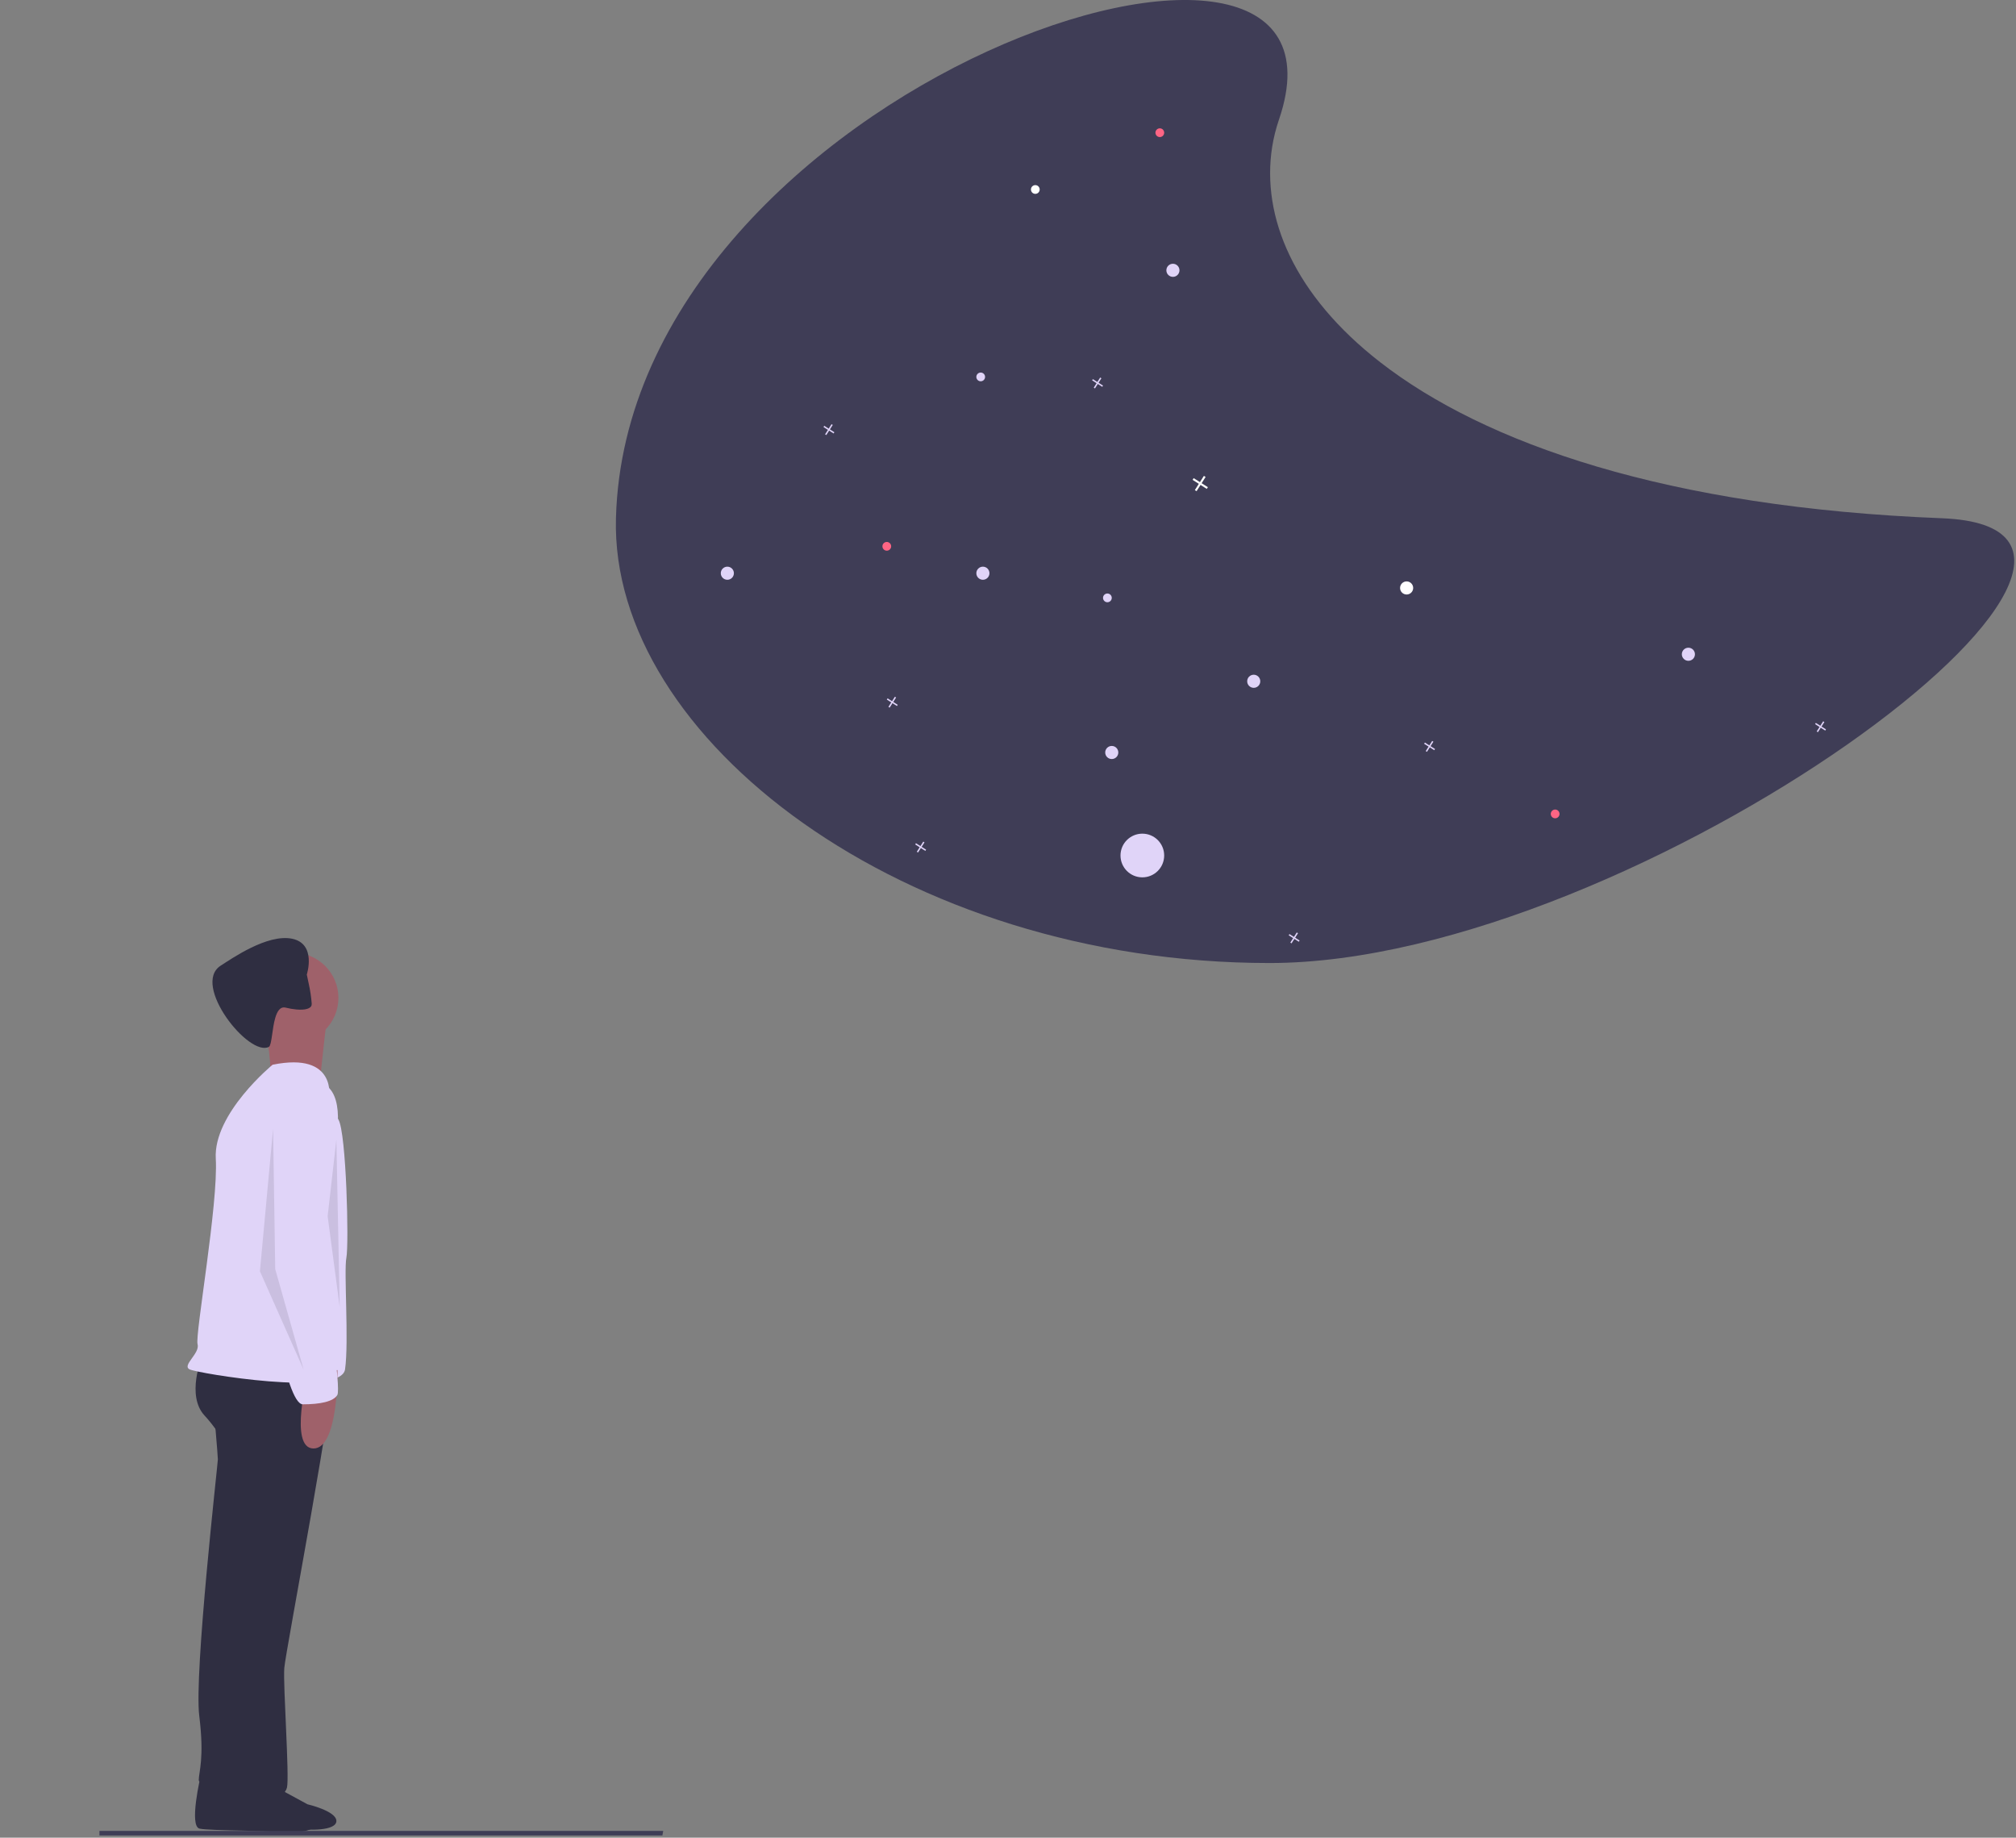 <svg width="892" height="813" viewBox="0 0 892 813" fill="none" xmlns="http://www.w3.org/2000/svg">
<rect x="0" y="0" width="892" height="813" fill="#808080" stroke="none"/>
<g clip-path="url(#clip0)">
<path d="M272.533 229.278C269.943 326.65 399.741 426.051 561.759 426.051C723.777 426.051 981.795 234.084 859.254 229.278C737.417 224.499 656.903 196.149 610.681 160.241C572.663 130.706 558.001 96.016 562.881 65.002C563.539 60.892 564.549 56.845 565.899 52.907C608.294 -71.241 277.633 37.551 272.533 229.278Z" fill="#3F3D56"/>
<path d="M488.048 170.59L486.073 169.333L487.33 167.358L486.791 167.016L485.535 168.991L483.56 167.734L483.217 168.272L485.192 169.529L483.935 171.504L484.474 171.847L485.73 169.872L487.705 171.128L488.048 170.59Z" fill="#E0D4F8"/>
<path d="M634.944 331.363L632.969 330.106L634.226 328.131L633.687 327.789L632.431 329.764L630.456 328.507L630.113 329.045L632.088 330.302L630.831 332.277L631.37 332.62L632.626 330.645L634.601 331.901L634.944 331.363Z" fill="#E0D4F8"/>
<path d="M397.205 311.81L395.23 310.553L396.487 308.578L395.948 308.236L394.692 310.211L392.717 308.954L392.374 309.492L394.349 310.749L393.092 312.724L393.631 313.067L394.887 311.092L396.862 312.348L397.205 311.81Z" fill="#E0D4F8"/>
<path d="M575.026 416.095L573.051 414.838L574.308 412.863L573.769 412.521L572.513 414.496L570.538 413.239L570.195 413.777L572.17 415.034L570.913 417.009L571.452 417.352L572.708 415.377L574.683 416.633L575.026 416.095Z" fill="#E0D4F8"/>
<path d="M409.768 375.902L407.793 374.645L409.05 372.67L408.511 372.328L407.255 374.303L405.28 373.046L404.937 373.584L406.912 374.841L405.655 376.816L406.194 377.159L407.45 375.184L409.425 376.44L409.768 375.902Z" fill="#E0D4F8"/>
<path d="M807.932 322.673L805.957 321.416L807.214 319.441L806.675 319.099L805.419 321.074L803.444 319.817L803.101 320.355L805.076 321.612L803.819 323.587L804.358 323.93L805.614 321.955L807.589 323.211L807.932 322.673Z" fill="#E0D4F8"/>
<path d="M369.179 191.23L367.204 189.973L368.461 187.998L367.922 187.656L366.666 189.631L364.691 188.374L364.348 188.912L366.323 190.169L365.066 192.144L365.605 192.487L366.861 190.512L368.836 191.768L369.179 191.23Z" fill="#E0D4F8"/>
<path d="M534.436 215.534L531.67 213.775L533.43 211.009L532.676 210.53L530.916 213.295L528.151 211.535L527.671 212.29L530.436 214.049L528.676 216.815L529.43 217.295L531.19 214.529L533.955 216.289L534.436 215.534Z" fill="white"/>
<path d="M434.892 256.496C433.291 256.496 431.993 255.198 431.993 253.597C431.993 251.996 433.291 250.698 434.892 250.698C436.493 250.698 437.791 251.996 437.791 253.597C437.791 255.198 436.493 256.496 434.892 256.496Z" fill="#E0D4F8"/>
<path d="M321.821 256.496C320.22 256.496 318.922 255.198 318.922 253.597C318.922 251.996 320.22 250.698 321.821 250.698C323.422 250.698 324.72 251.996 324.72 253.597C324.72 255.198 323.422 256.496 321.821 256.496Z" fill="#E0D4F8"/>
<path d="M518.97 122.489C517.369 122.489 516.071 121.191 516.071 119.59C516.071 117.989 517.369 116.691 518.97 116.691C520.571 116.691 521.869 117.989 521.869 119.59C521.869 121.191 520.571 122.489 518.97 122.489Z" fill="#E0D4F8"/>
<path d="M491.91 335.808C490.309 335.808 489.011 334.51 489.011 332.909C489.011 331.308 490.309 330.01 491.91 330.01C493.511 330.01 494.809 331.308 494.809 332.909C494.809 334.51 493.511 335.808 491.91 335.808Z" fill="#E0D4F8"/>
<path d="M489.977 266.437C488.909 266.437 488.044 265.572 488.044 264.504C488.044 263.437 488.909 262.571 489.977 262.571C491.044 262.571 491.91 263.437 491.91 264.504C491.91 265.572 491.044 266.437 489.977 266.437Z" fill="#E0D4F8"/>
<path d="M688.092 362.018C687.024 362.018 686.159 361.153 686.159 360.085C686.159 359.018 687.024 358.152 688.092 358.152C689.159 358.152 690.025 359.018 690.025 360.085C690.025 361.153 689.159 362.018 688.092 362.018Z" fill="#FF6584"/>
<path d="M392.369 243.628C391.301 243.628 390.436 242.762 390.436 241.695C390.436 240.627 391.301 239.762 392.369 239.762C393.436 239.762 394.302 240.627 394.302 241.695C394.302 242.762 393.436 243.628 392.369 243.628Z" fill="#FF6584"/>
<path d="M513.171 60.639C512.103 60.639 511.238 59.774 511.238 58.706C511.238 57.639 512.103 56.773 513.171 56.773C514.239 56.773 515.104 57.639 515.104 58.706C515.104 59.774 514.239 60.639 513.171 60.639Z" fill="#FF6584"/>
<path d="M433.925 168.684C432.857 168.684 431.992 167.819 431.992 166.751C431.992 165.684 432.857 164.818 433.925 164.818C434.992 164.818 435.858 165.684 435.858 166.751C435.858 167.819 434.992 168.684 433.925 168.684Z" fill="#E0D4F8"/>
<path d="M458.085 85.766C457.017 85.766 456.152 84.901 456.152 83.833C456.152 82.766 457.017 81.9 458.085 81.9C459.152 81.9 460.018 82.766 460.018 83.833C460.018 84.901 459.152 85.766 458.085 85.766Z" fill="white"/>
<path d="M747.044 292.349C745.443 292.349 744.145 291.051 744.145 289.45C744.145 287.849 745.443 286.551 747.044 286.551C748.645 286.551 749.943 287.849 749.943 289.45C749.943 291.051 748.645 292.349 747.044 292.349Z" fill="#E0D4F8"/>
<path d="M554.727 304.301C553.126 304.301 551.828 303.003 551.828 301.402C551.828 299.801 553.126 298.503 554.727 298.503C556.328 298.503 557.626 299.801 557.626 301.402C557.626 303.003 556.328 304.301 554.727 304.301Z" fill="#E0D4F8"/>
<path d="M505.44 388.147C500.103 388.147 495.776 383.821 495.776 378.483C495.776 373.146 500.103 368.819 505.44 368.819C510.777 368.819 515.104 373.146 515.104 378.483C515.104 383.821 510.777 388.147 505.44 388.147Z" fill="#E0D4F8"/>
<path d="M622.376 263.015C620.775 263.015 619.477 261.717 619.477 260.116C619.477 258.515 620.775 257.217 622.376 257.217C623.977 257.217 625.275 258.515 625.275 260.116C625.275 261.717 623.977 263.015 622.376 263.015Z" fill="white"/>
<path d="M88.842 785.414C88.842 785.414 83.433 808.034 88.35 809.014C93.267 809.994 117.362 809.68 123.263 810.664C129.164 811.648 141.457 809.998 141.457 805.572C141.457 801.146 128.672 798.196 128.672 798.196C128.672 798.196 110.478 788.361 109.986 787.87C109.494 787.379 88.842 785.414 88.842 785.414Z" fill="#2F2E41"/>
<path d="M94.632 623.904C94.632 623.904 96.396 643.893 96.396 645.657C96.396 647.421 85.814 740.312 88.165 759.125C90.516 777.938 87.947 783.947 87.947 787.474C87.947 791.001 106.978 789.696 106.978 789.696L127.556 659.767L116.974 620.967L94.632 623.904Z" fill="#2F2E41"/>
<path d="M95.729 790.365C95.729 790.365 90.812 808.065 95.729 809.051C100.646 810.037 124.741 807.924 130.642 808.908C136.543 809.892 148.836 810.034 148.836 805.608C148.836 801.182 136.051 798.232 136.051 798.232C136.051 798.232 117.857 788.397 117.365 787.906C116.873 787.415 95.729 790.365 95.729 790.365Z" fill="#2F2E41"/>
<path d="M89.341 600.387C89.341 600.387 82.286 617.437 90.517 626.255C98.748 635.073 108.152 652.708 108.152 653.887C108.152 655.066 91.69 772.059 94.042 779.701C96.394 787.343 95.806 792.047 95.218 793.223C94.63 794.399 101.097 800.866 108.152 800.866C115.207 800.866 125.789 795.575 126.965 790.871C128.141 786.167 125.201 745.601 125.789 737.959C126.377 730.317 149.889 608.03 146.954 605.09C144.019 602.15 89.341 600.387 89.341 600.387Z" fill="#2F2E41"/>
<path d="M129.745 461.469C118.706 461.469 109.756 452.52 109.756 441.48C109.756 430.441 118.706 421.491 129.745 421.491C140.785 421.491 149.734 430.441 149.734 441.48C149.734 452.52 140.785 461.469 129.745 461.469Z" fill="#9F616A"/>
<path d="M117.399 454.531C117.399 454.531 121.514 476.284 118.575 478.631C115.636 480.978 140.916 484.51 140.916 484.51C140.916 484.51 143.856 455.702 144.443 452.763C145.03 449.824 117.399 454.531 117.399 454.531Z" fill="#9F616A"/>
<path d="M145.614 485.886C145.614 485.886 149.401 465.171 120.601 471.05C120.601 471.05 94.301 492.617 95.474 512.606C96.647 532.595 86.237 590.535 87.413 594.65C88.589 598.765 80.358 604.057 83.886 605.82C87.414 607.583 150.908 618.166 152.672 605.82C154.436 593.474 152.084 562.314 153.26 556.435C154.436 550.556 153.26 501.171 149.733 495.292C146.206 489.413 145.614 485.886 145.614 485.886Z" fill="#E0D4F8"/>
<path d="M137.889 444.553C137.634 446.239 135.031 446.939 131.21 446.611H131.204C129.586 446.46 127.981 446.185 126.404 445.79C124.019 445.203 122.676 447.325 121.804 450.262C120.381 455.107 120.274 462.184 119.023 463.107C110.287 467.936 84.473 435.561 97.701 427.178C102.412 424.193 118.271 413.046 129.228 415.298C140.185 417.55 135.749 431.15 135.749 431.15C135.749 431.15 136.149 432.935 136.607 435.228C137.256 438.117 137.695 441.049 137.92 444.001C137.92 444.186 137.908 444.371 137.884 444.554L137.889 444.553Z" fill="#2F2E41"/>
<path d="M136.374 607.31C136.374 607.31 127.555 640.821 138.726 640.821C149.897 640.821 149.308 606.134 149.308 606.134L136.374 607.31Z" fill="#9F616A"/>
<path d="M141.023 479.006C141.023 479.006 121.034 477.83 119.27 507.226C117.506 536.622 118.094 564.254 118.094 564.842C118.094 565.43 126.325 621.282 133.968 621.282C141.611 621.282 147.49 620.106 149.254 617.167C151.018 614.228 144.554 571.898 144.554 571.898C144.554 571.898 141.614 527.216 146.318 513.106C151.022 498.996 151.605 480.771 141.023 479.006Z" fill="#E0D4F8"/>
<path opacity="0.1" d="M120.806 499.615L115.006 562.432L134.34 605.921L121.777 561.466L120.811 498.649" fill="black"/>
<path opacity="0.1" d="M148.832 504.212L150.313 578.266L144.971 538.035L148.832 504.212Z" fill="black"/>
</g>
<path d="M293.083 812.035H44V810H293.452L293.083 812.035Z" fill="#3F3D56"/>
<defs>
<clipPath id="clip0">
<rect width="891.217" height="811.258" fill="white" transform="matrix(-1 0 0 1 891.217 0)"/>
</clipPath>
</defs>
</svg>
